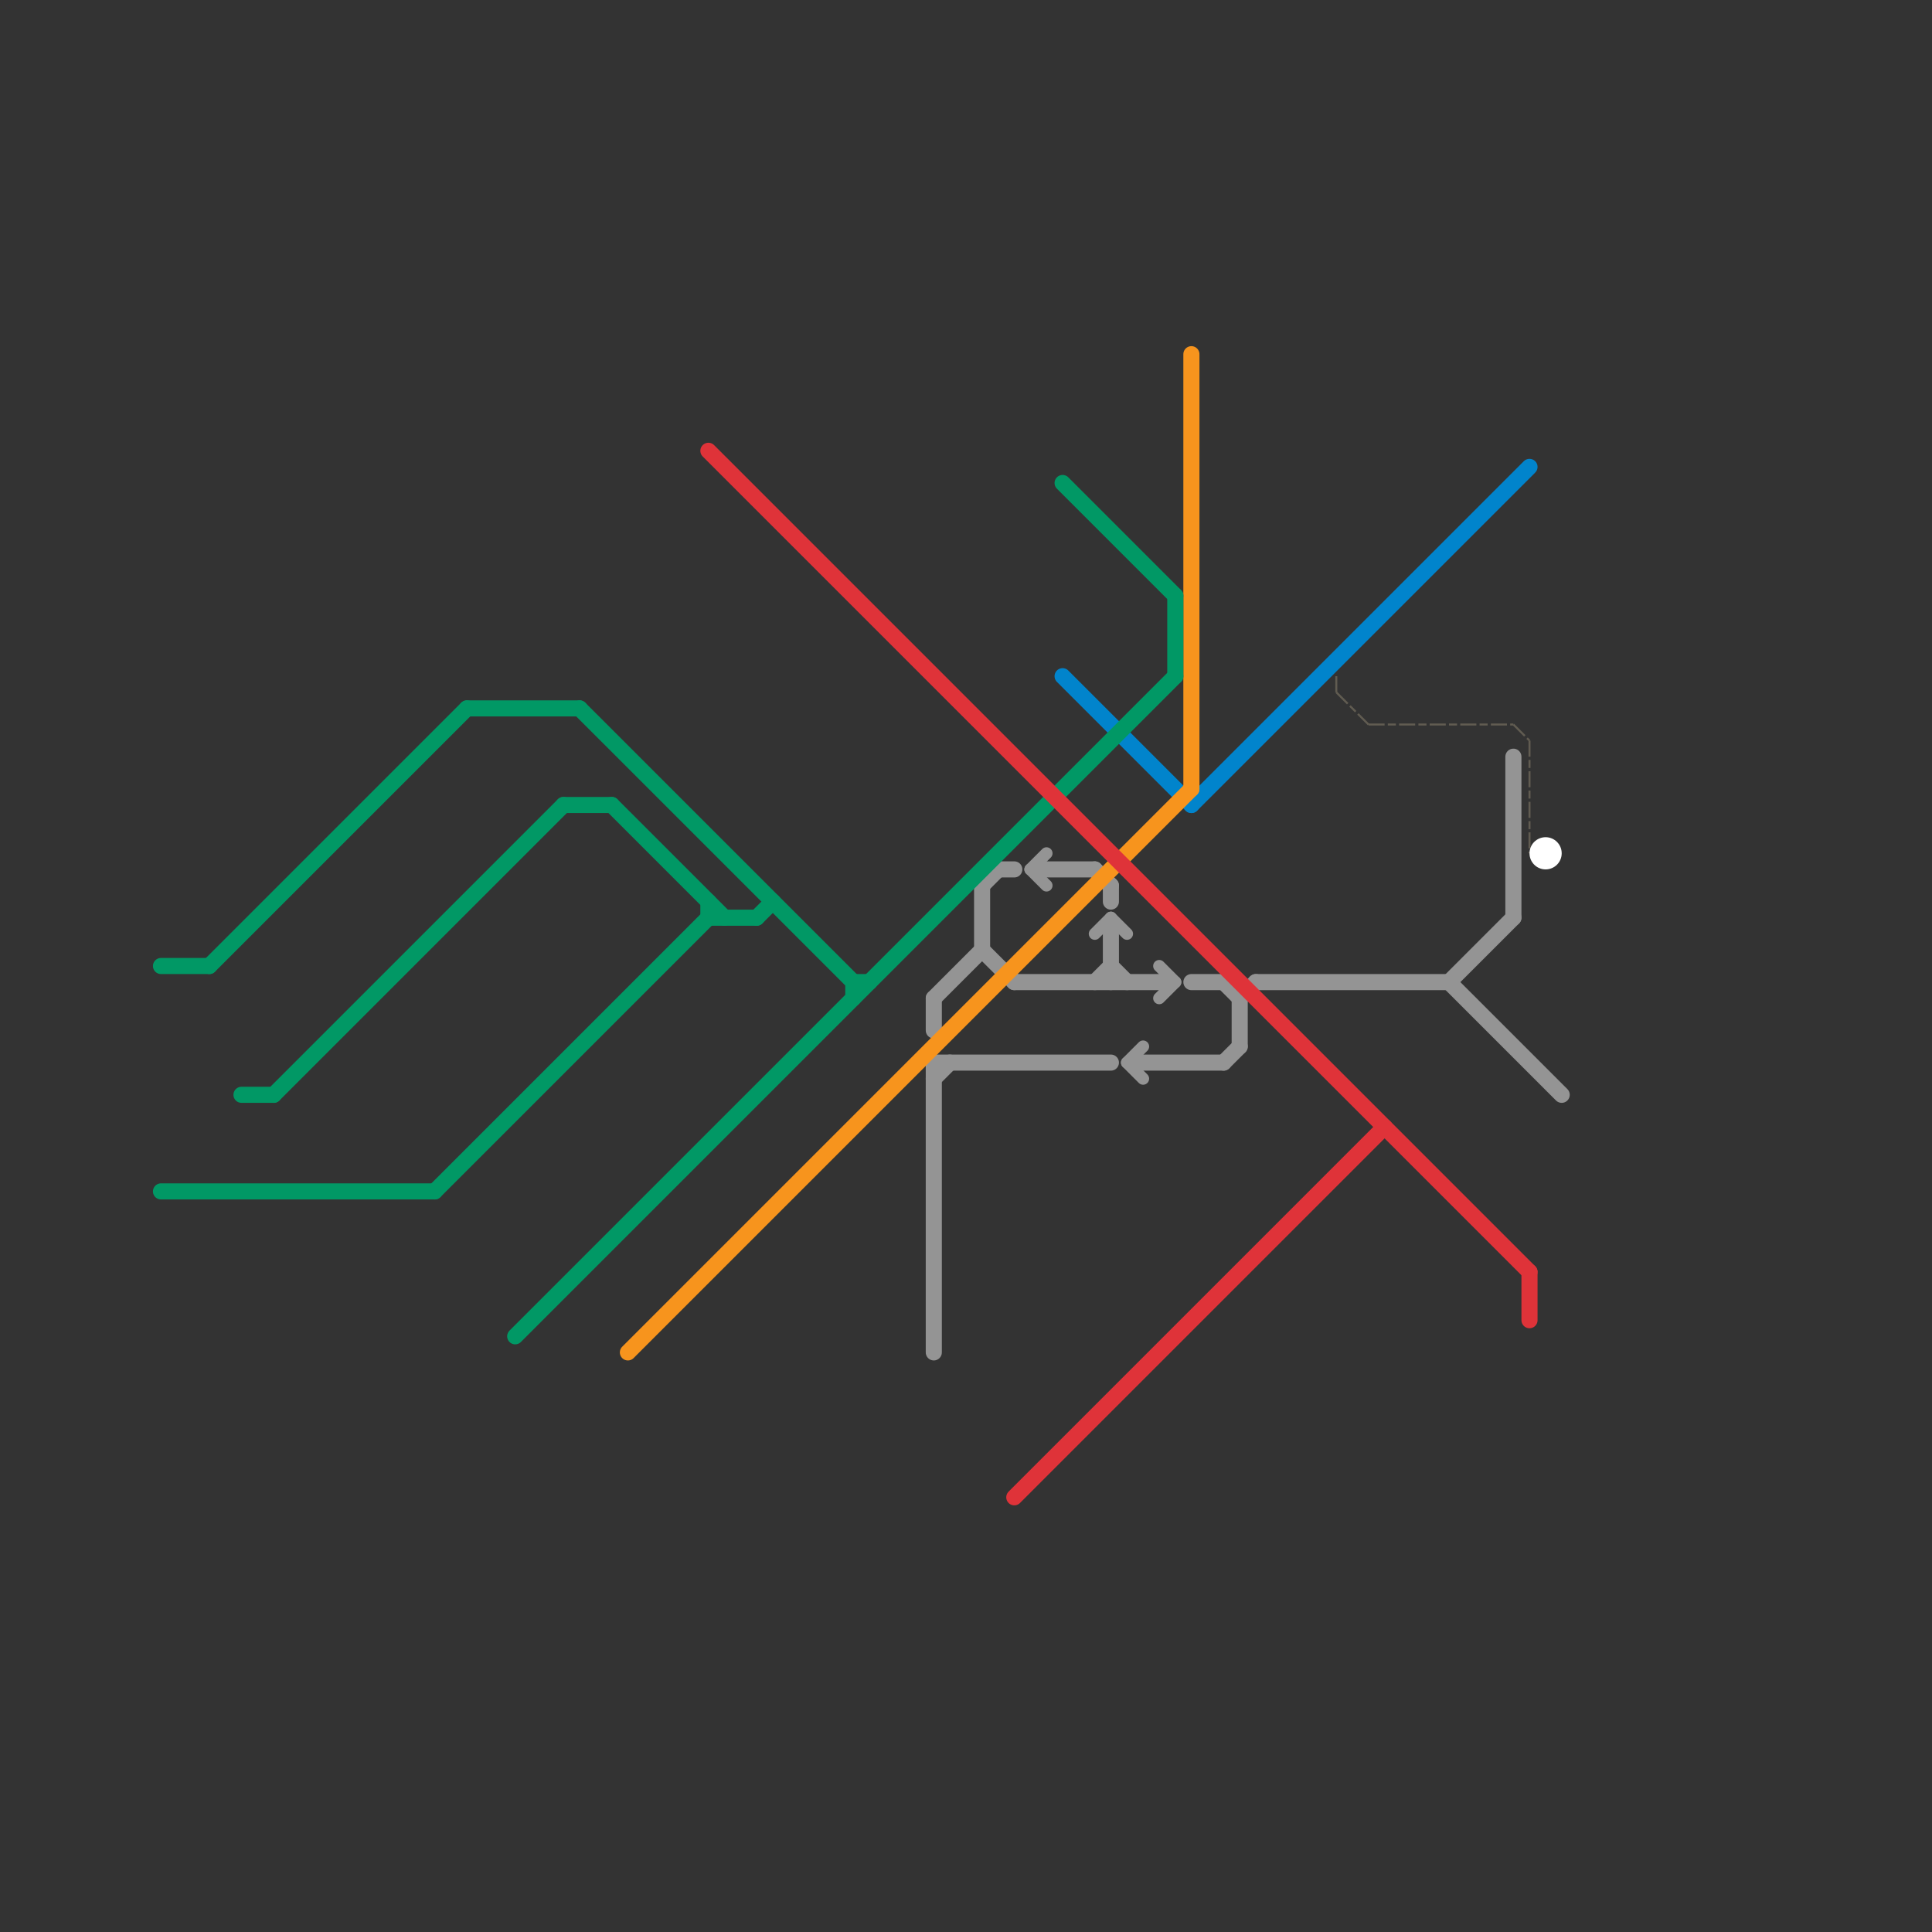 
<svg version="1.1" xmlns="http://www.w3.org/2000/svg" viewBox="0 0 120 120">
<rect x="0" y="0" width="120" height="120" fill="#333333" stroke="none"/>
<style>text { font: 1px Helvetica; font-weight: 600; white-space: pre; dominant-baseline: central; } line { stroke-width: 0.75; fill: none; stroke-linecap: round; stroke-linejoin: round; } .c0 { stroke: #949494 } .c1 { stroke: #0184cc } .c2 { stroke: #f7941d } .c3 { stroke: #019865 } .c4 { stroke: #df3339 } .c5 { stroke: #615c51 } .c6 { stroke: #ffffff } .w5 { stroke-width: .125; }.w2 { stroke-width: .75; }.w1 { stroke-width: 1; }.l7 { stroke-dasharray: 1 .2 .5 .2; stroke-linecap: butt; }</style><defs><g id="ct-xf"><circle r="0.5" fill="#fff" stroke="#000" stroke-width="0.2"/></g><g id="ct"><circle r="0.5" fill="#fff" stroke="#000" stroke-width="0.1"/></g><g id="csm-019865"><circle r="0.4" fill="#019865"/><circle r="0.2" fill="#fff"/></g><g id="csm-f7941d"><circle r="0.4" fill="#f7941d"/><circle r="0.2" fill="#fff"/></g><g id="csm-df3339"><circle r="0.4" fill="#df3339"/><circle r="0.2" fill="#fff"/></g><g id="csm-949494"><circle r="0.4" fill="#949494"/><circle r="0.2" fill="#fff"/></g><g id="csm-0184cc"><circle r="0.4" fill="#0184cc"/><circle r="0.2" fill="#fff"/></g><g id="csm-615c51"><circle r="0.4" fill="#615c51"/><circle r="0.2" fill="#fff"/></g></defs><line class="c0 w1" x1="63" y1="61" x2="72" y2="61"/><line class="c0 w1" x1="77" y1="62" x2="78" y2="61"/><line class="c0 w1" x1="62" y1="54" x2="63" y2="54"/><line class="c0 w1" x1="74" y1="61" x2="76" y2="61"/><line class="c0 w1" x1="77" y1="62" x2="77" y2="65"/><line class="c0 w1" x1="76" y1="61" x2="77" y2="62"/><line class="c0 w1" x1="94" y1="47" x2="94" y2="57"/><line class="c0 w1" x1="61" y1="55" x2="61" y2="59"/><line class="c0 w1" x1="78" y1="61" x2="90" y2="61"/><line class="c0 w1" x1="69" y1="58" x2="69" y2="61"/><line class="c0 w1" x1="61" y1="55" x2="62" y2="54"/><line class="c0 w1" x1="61" y1="59" x2="63" y2="61"/><line class="c0 w1" x1="58" y1="62" x2="58" y2="64"/><line class="c0 w1" x1="69" y1="60" x2="70" y2="61"/><line class="c0 w1" x1="65" y1="54" x2="68" y2="54"/><line class="c0 w1" x1="68" y1="54" x2="69" y2="55"/><line class="c0 w1" x1="68" y1="61" x2="69" y2="60"/><line class="c0 w1" x1="90" y1="61" x2="94" y2="57"/><line class="c0 w1" x1="58" y1="66" x2="69" y2="66"/><line class="c0 w1" x1="69" y1="55" x2="69" y2="56"/><line class="c0 w1" x1="76" y1="66" x2="77" y2="65"/><line class="c0 w1" x1="58" y1="66" x2="58" y2="84"/><line class="c0 w1" x1="71" y1="66" x2="76" y2="66"/><line class="c0 w1" x1="58" y1="67" x2="59" y2="66"/><line class="c0 w1" x1="90" y1="61" x2="97" y2="68"/><line class="c0 w1" x1="58" y1="62" x2="61" y2="59"/><line class="c0 " x1="64" y1="54" x2="65" y2="53"/><line class="c0 " x1="72" y1="62" x2="73" y2="61"/><line class="c0 " x1="68" y1="58" x2="69" y2="57"/><line class="c0 " x1="70" y1="66" x2="71" y2="65"/><line class="c0 " x1="69" y1="57" x2="70" y2="58"/><line class="c0 " x1="64" y1="54" x2="65" y2="55"/><line class="c0 " x1="72" y1="60" x2="73" y2="61"/><line class="c0 " x1="70" y1="66" x2="71" y2="67"/><line class="c1 w1" x1="66" y1="42" x2="74" y2="50"/><line class="c1 w1" x1="74" y1="50" x2="95" y2="29"/><line class="c2 w1" x1="74" y1="22" x2="74" y2="49"/><line class="c2 w1" x1="39" y1="84" x2="74" y2="49"/><line class="c3 w1" x1="15" y1="68" x2="17" y2="68"/><line class="c3 w1" x1="36" y1="44" x2="53" y2="61"/><line class="c3 w1" x1="66" y1="30" x2="73" y2="37"/><line class="c3 w1" x1="13" y1="60" x2="29" y2="44"/><line class="c3 w1" x1="73" y1="37" x2="73" y2="42"/><line class="c3 w1" x1="35" y1="50" x2="38" y2="50"/><line class="c3 w1" x1="10" y1="60" x2="13" y2="60"/><line class="c3 w1" x1="44" y1="57" x2="47" y2="57"/><line class="c3 w1" x1="10" y1="74" x2="27" y2="74"/><line class="c3 w1" x1="53" y1="61" x2="54" y2="61"/><line class="c3 w1" x1="44" y1="56" x2="44" y2="57"/><line class="c3 w1" x1="17" y1="68" x2="35" y2="50"/><line class="c3 w1" x1="27" y1="74" x2="44" y2="57"/><line class="c3 w1" x1="38" y1="50" x2="45" y2="57"/><line class="c3 w1" x1="29" y1="44" x2="36" y2="44"/><line class="c3 w1" x1="47" y1="57" x2="48" y2="56"/><line class="c3 w1" x1="32" y1="83" x2="73" y2="42"/><line class="c3 w1" x1="53" y1="61" x2="53" y2="62"/><line class="c4 w1" x1="63" y1="93" x2="86" y2="70"/><line class="c4 w1" x1="44" y1="28" x2="95" y2="79"/><line class="c4 w1" x1="95" y1="79" x2="95" y2="82"/><line class="c5 w5 l7" x1="83" y1="42" x2="83" y2="43"/><line class="c5 w5 l7" x1="94" y1="45" x2="95" y2="46"/><line class="c5 w5 l7" x1="95" y1="46" x2="95" y2="53"/><line class="c5 w5 l7" x1="83" y1="43" x2="85" y2="45"/><line class="c5 w5 l7" x1="85" y1="45" x2="94" y2="45"/><circle cx="96" cy="53" r="1" fill="#ffffff" />
</svg>
